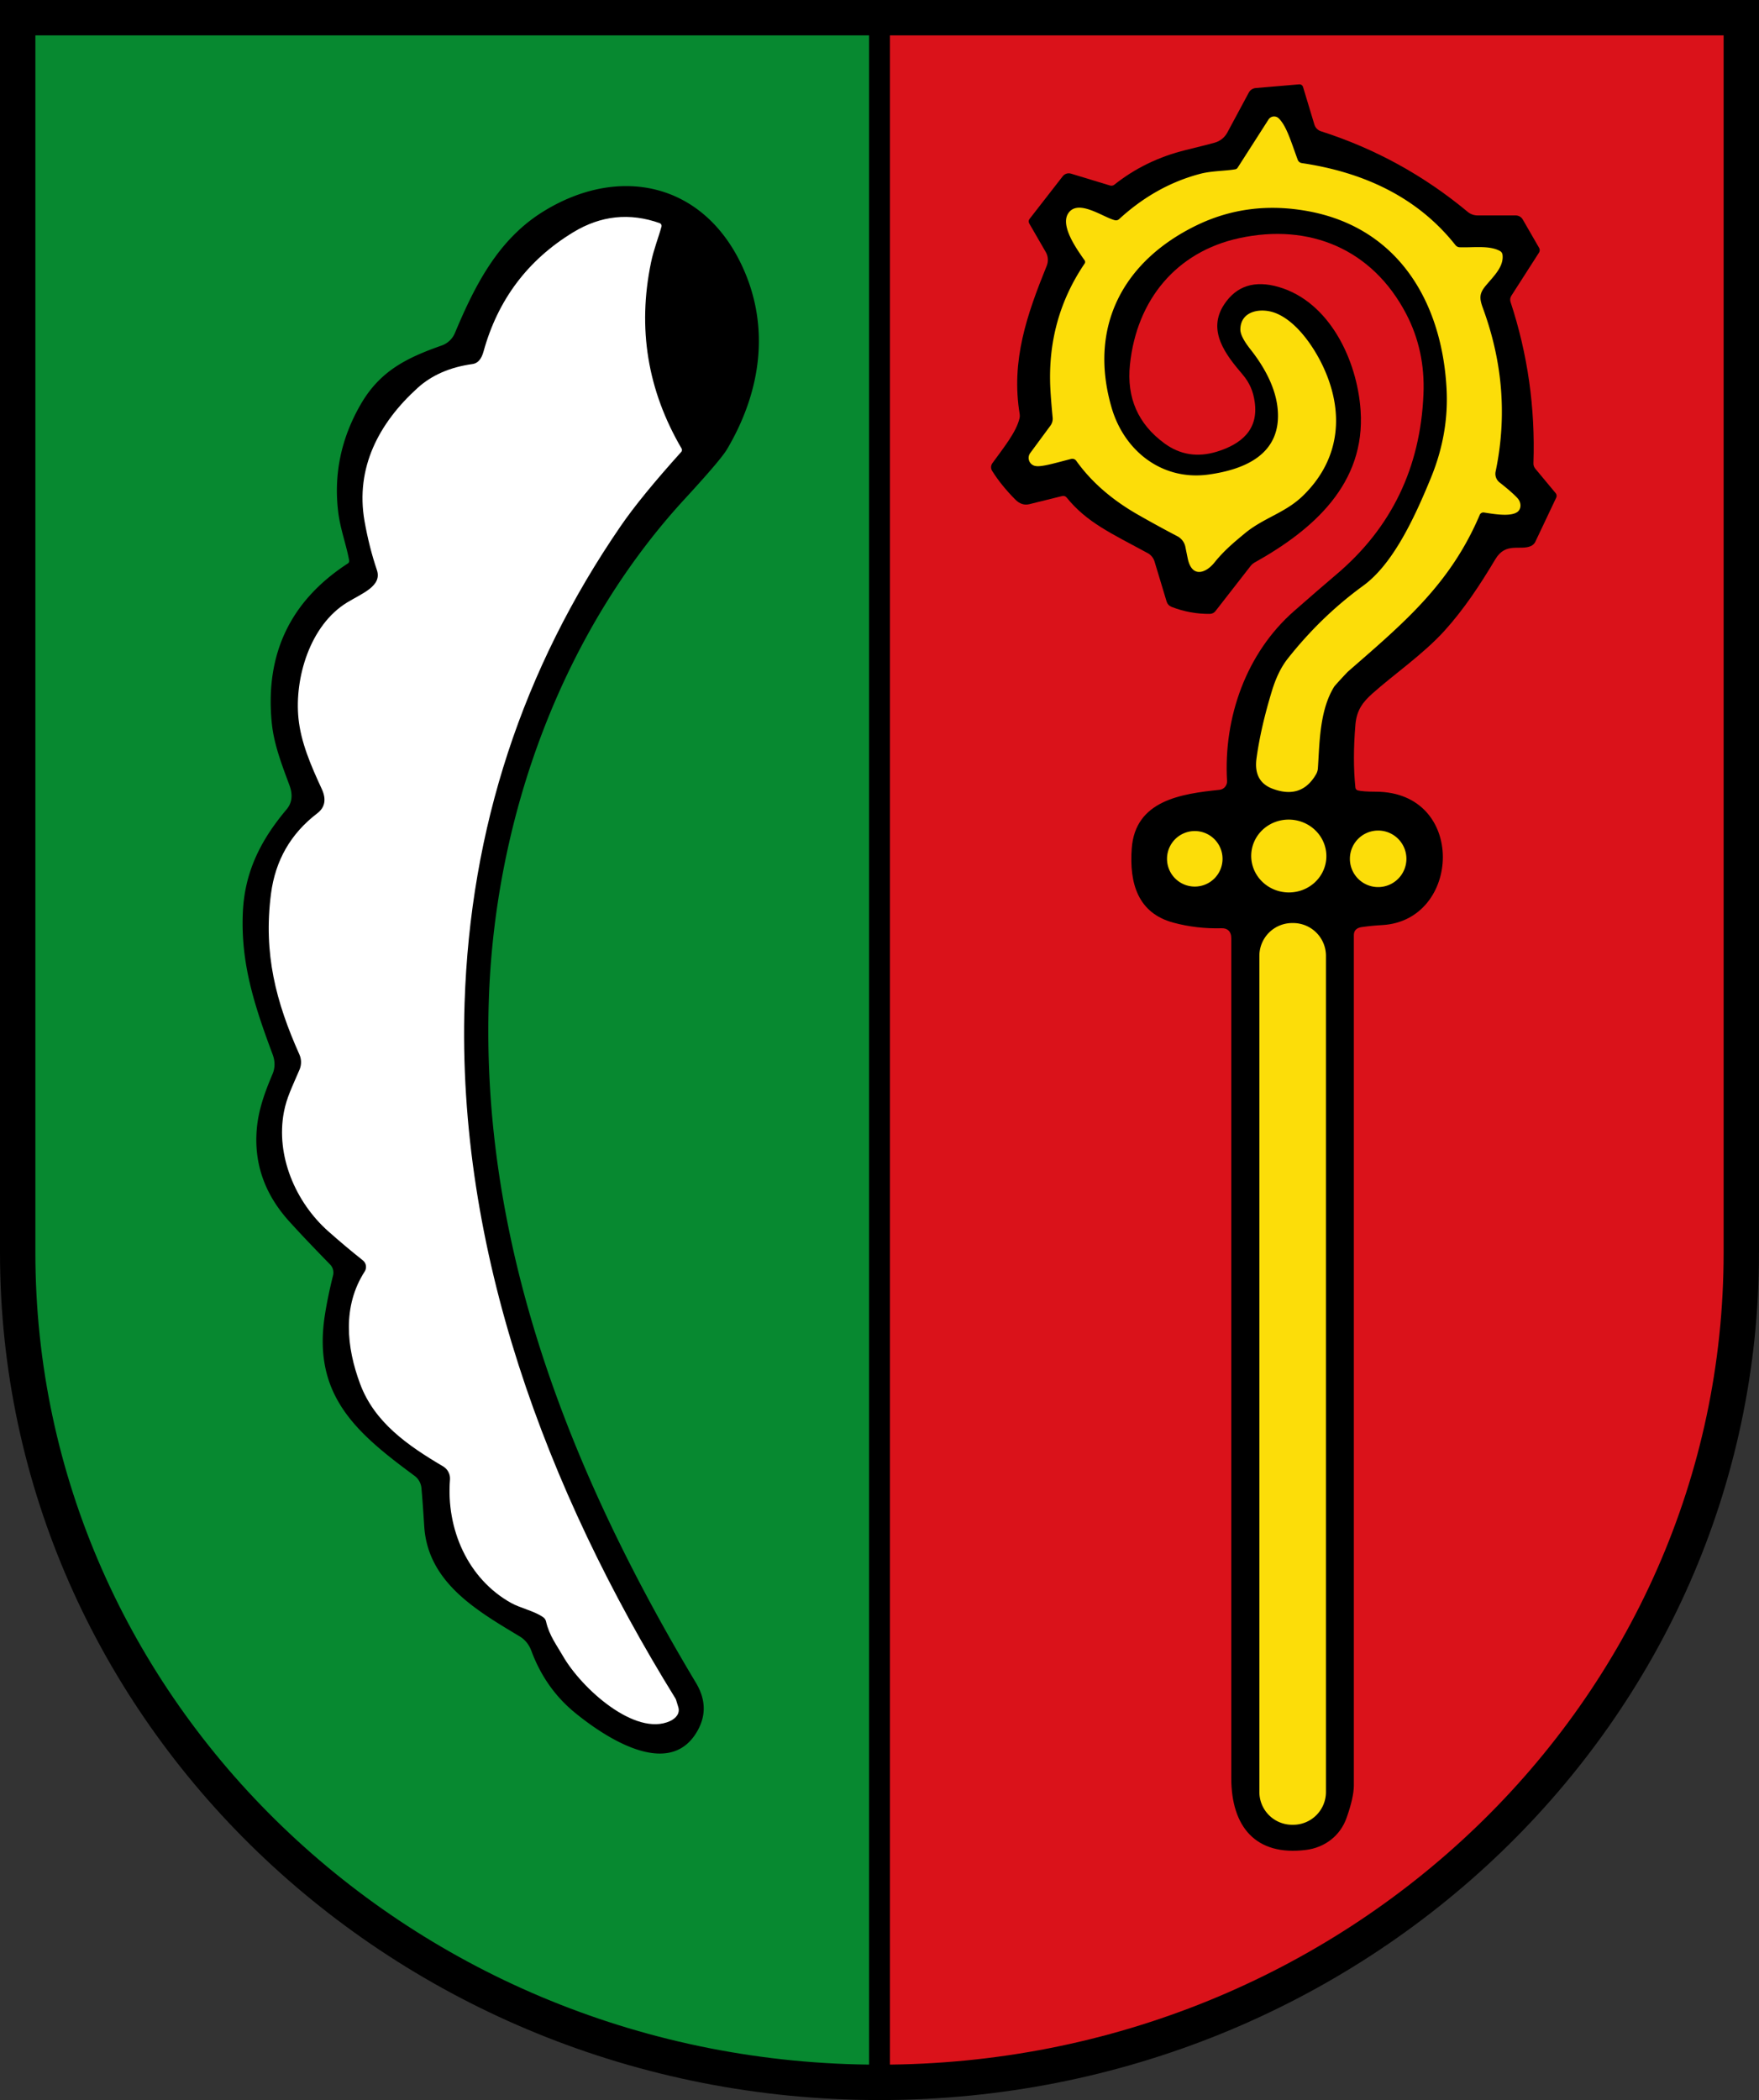 <?xml version="1.0" encoding="UTF-8" standalone="no"?>
<svg
   inkscape:version="1.1.1 (3bf5ae0d25, 2021-09-20)"
   sodipodi:docname="CoA St. Johann in Tirol.svg"
   id="svg2130"
   version="1.1"
   viewBox="0 0 422.65 504.487"
   height="504.487"
   width="422.65"
   xmlns:inkscape="http://www.inkscape.org/namespaces/inkscape"
   xmlns:sodipodi="http://sodipodi.sourceforge.net/DTD/sodipodi-0.dtd"
   xmlns="http://www.w3.org/2000/svg"
   xmlns:svg="http://www.w3.org/2000/svg">
  <rect x="0" y="0" width="422.65" height="504.487" fill="#333333" stroke="none"/>
  <defs
     id="defs2124" />
  <sodipodi:namedview
     inkscape:pagecheckerboard="false"
     fit-margin-bottom="0"
     fit-margin-right="0"
     fit-margin-left="0"
     fit-margin-top="0"
     lock-margins="true"
     units="px"
     inkscape:snap-smooth-nodes="true"
     inkscape:snap-object-midpoints="true"
     inkscape:window-maximized="1"
     inkscape:window-y="-11"
     inkscape:window-x="-11"
     inkscape:window-height="1506"
     inkscape:window-width="2560"
     showgrid="false"
     inkscape:document-rotation="0"
     inkscape:current-layer="layer1"
     inkscape:document-units="px"
     inkscape:cy="252"
     inkscape:cx="211.33333"
     inkscape:zoom="1.5"
     inkscape:pageshadow="2"
     inkscape:pageopacity="0"
     borderopacity="1.0"
     bordercolor="#666666"
     pagecolor="#333333"
     id="base"
     showguides="true"
     inkscape:guide-bbox="true"
     inkscape:snap-intersection-paths="true"
     inkscape:object-paths="true"
     inkscape:snap-grids="false"
     inkscape:snap-global="true"
     inkscape:lockguides="false"
     guidecolor="#00ffff"
     guideopacity="0.498"
     inkscape:snap-midpoints="true" />
  <g
     id="layer1"
     inkscape:groupmode="layer"
     inkscape:label="st._johann_in_tirol"
     transform="translate(-71.574,-66.932)">
    <g
       id="g4385"
       inkscape:label="coa">
      <g
         id="g4193"
         inkscape:label="coa-0">
        <path
           style="opacity:1;fill:#da121a;stroke:none;stroke-width:8.5;stroke-miterlimit:4;stroke-dasharray:none"
           d="m 282.899,-567.169 c 114.364,0 207.075,89.228 207.075,199.297 l -10e-6,296.69 H 282.899"
           transform="scale(1,-1)"
           id="path3410"
           inkscape:label="coa-g" />
        <path
           style="opacity:1;fill:#078930;stroke:none;stroke-width:8.5;stroke-miterlimit:4;stroke-dasharray:none"
           d="M 282.899,-71.182 H 75.824 V -367.872 c 0,-110.068 92.711,-199.297 207.075,-199.297"
           transform="scale(1,-1)"
           id="path1582"
           inkscape:label="coa-v" />
      </g>
      <g
         id="g4437"
         inkscape:label="crozier"
         transform="translate(71.404,67.612)"
         style="fill:none;stroke:none">
        <path
           d="m 327.38,222.03 c -0.725,0.103 -1.91,0.433 -1.91,1.96 L 325.47,428.24 c -0.007,1.913 -0.587,4.5 -1.74,7.76 -1.52,4.32 -5.23,7.15 -9.75,7.72 -12.18,1.54 -17.94,-5.67 -17.96,-17.21 l 3.9e-4,-201.78 c 0,-1.728 -0.978,-2.456 -2.29,-2.42 -4.013,0.113 -7.893,-0.337 -11.64,-1.35 -8.52,-2.3 -10.59,-9.46 -9.99,-17.8 0.83,-11.59 11.92,-13.15 21.08,-14.1 1.082,-0.111 1.884,-1.05 1.82,-2.13 -0.87,-15.26 4.62,-30.75 16.12,-40.83 4.133,-3.627 7.523,-6.56 10.17,-8.8 13.207,-11.18 20.177,-25.613 20.91,-43.3 0.293,-6.973 -1.087,-13.39 -4.14,-19.25 -8.09,-15.52 -23.15,-21.91 -40.14,-18.22 -15.11,3.28 -24.63,14.82 -26.25,30.38 -0.827,7.973 1.947,14.287 8.32,18.94 3.747,2.733 7.937,3.39 12.57,1.97 5.83,-1.8 10.08,-5.25 9.08,-12.01 -0.35,-2.4 -1.15,-4.48 -2.94,-6.57 -3.98,-4.67 -8.59,-10.48 -4.37,-16.82 2.947,-4.433 7.293,-5.823 13.04,-4.17 12.23,3.53 18.88,17.53 19.72,29.62 1.24,17.64 -11.38,28.72 -25.45,36.57 -0.39,0.225 -0.733,0.523 -1.01,0.88 l -8.41,10.8 c -0.322,0.417 -0.819,0.664 -1.35,0.67 -3.173,0.033 -6.253,-0.533 -9.24,-1.7 -0.55,-0.221 -0.969,-0.677 -1.14,-1.24 l -2.91,-9.64 c -0.263,-0.864 -0.855,-1.59 -1.65,-2.02 -8.89,-4.83 -14.57,-7.33 -19.48,-13.36 -0.255,-0.316 -0.671,-0.454 -1.06,-0.35 -2.273,0.573 -4.897,1.223 -7.87,1.95 -1.227,0.3 -2.35,-0.06 -3.37,-1.08 -2.267,-2.28 -4.13,-4.583 -5.59,-6.91 -0.357,-0.569 -0.338,-1.296 0.05,-1.84 2.56,-3.55 5.8,-7.5 6.54,-10.86 0.066,-0.304 0.076,-0.616 0.03,-0.92 -2.13,-12.91 1.75,-23.93 6.5,-35.67 0.429,-1.068 0.344,-2.273 -0.23,-3.27 l -3.98,-6.89 c -0.194,-0.345 -0.162,-0.772 0.08,-1.08 l 7.97,-10.25 c 0.463,-0.597 1.249,-0.847 1.98,-0.63 l 9.38,2.85 c 0.357,0.112 0.743,0.041 1.03,-0.19 5,-3.973 10.733,-6.753 17.2,-8.34 4.107,-1.007 6.403,-1.59 6.89,-1.75 1.32,-0.357 2.435,-1.247 3.08,-2.46 l 5.15,-9.58 c 0.331,-0.618 0.951,-1.028 1.65,-1.09 l 10.45,-0.89 c 0.42,-0.037 0.808,0.226 0.93,0.63 l 2.73,9.04 c 0.232,0.759 0.818,1.356 1.57,1.6 12.993,4.16 24.747,10.613 35.26,19.36 0.665,0.556 1.507,0.86 2.38,0.86 h 9.16 c 0.699,3.09e-4 1.343,0.37 1.69,0.97 l 3.94,6.83 c 0.203,0.351 0.191,0.787 -0.03,1.13 l -6.65,10.37 c -0.284,0.443 -0.354,0.99 -0.19,1.49 4.127,12.52 5.96,25.437 5.5,38.75 -0.019,0.47 0.138,0.93 0.44,1.29 l 4.91,5.9 c 0.244,0.299 0.295,0.711 0.13,1.06 l -5.02,10.6 c -0.226,0.471 -0.617,0.844 -1.1,1.05 -2.57,1.11 -6.02,-1.03 -8.51,3.15 -3.69,6.19 -7.6,12.1 -12.28,17.25 -5.06,5.57 -12.24,10.52 -17.26,15.01 -2.3,2.05 -3.78,3.99 -4.08,7.44 -0.473,5.587 -0.477,10.637 -0.01,15.15 0.03,0.335 0.272,0.614 0.6,0.69 0.807,0.2 2.25,0.303 4.33,0.31 21.85,0.06 20.55,31.02 1.47,32.04 -1.7,0.093 -3.32,0.253 -4.86,0.48 z"
           id="path8"
           sodipodi:nodetypes="ccccccccccccccccccccccccccccccccccccccccccccccccccccccccccccccccccccccccccccccccc"
           inkscape:label="crozier-0"
           style="fill:#000000;stroke:none" />
        <path
           id="path24"
           d="m 318.77,429.8 a 7.88,7.88 0 0 1 -7.88,7.88 h -0.24 a 7.88,7.88 0 0 1 -7.88,-7.88 V 228.94 a 7.88,7.88 0 0 1 7.88,-7.88 h 0.24 a 7.88,7.88 0 0 1 7.88,7.88 z M 338.1,205.63 a 6.79,6.79 0 0 1 -6.79,6.79 6.79,6.79 0 0 1 -6.79,-6.79 6.79,6.79 0 0 1 6.79,-6.79 6.79,6.79 0 0 1 6.79,6.79 z m -44.18,0 a 6.67,6.67 0 0 1 -6.67,6.67 6.67,6.67 0 0 1 -6.67,-6.67 6.67,6.67 0 0 1 6.67,-6.67 6.67,6.67 0 0 1 6.67,6.67 z m 24.937,-0.182 a 9.03,8.75 3.1 0 1 -9.49,8.249 9.03,8.75 3.1 0 1 -8.544,-9.226 9.03,8.75 3.1 0 1 9.49,-8.249 9.03,8.75 3.1 0 1 8.544,9.226 z M 249,111.27 c -1.466,-0.223 -2.165,-1.931 -1.28,-3.13 l 4.84,-6.56 c 0.412,-0.553 0.604,-1.237 0.54,-1.92 -0.287,-3.007 -0.473,-5.38 -0.56,-7.12 -0.533,-11.053 2.217,-21.027 8.25,-29.92 0.151,-0.223 0.151,-0.517 0,-0.74 -1.89,-2.69 -5.92,-8.29 -3.95,-11.3 2.35,-3.6 8.48,1 11.21,1.64 0.364,0.087 0.746,-0.01 1.02,-0.26 5.907,-5.42 12.45,-9.06 19.63,-10.92 2.65,-0.68 6.05,-0.65 8.28,-1.05 0.23,-0.045 0.432,-0.178 0.56,-0.37 l 7.42,-11.58 c 0.55,-0.862 1.757,-0.993 2.48,-0.27 1.88,1.88 2.9,5.49 4.55,9.95 0.162,0.416 0.532,0.713 0.97,0.78 14.56,2.15 27.68,8.01 36.92,19.7 0.247,0.317 0.621,0.508 1.02,0.52 3.31,0.12 7.19,-0.52 9.73,0.93 0.309,0.183 0.516,0.496 0.56,0.85 0.38,2.92 -2.22,5.25 -4.11,7.55 -1.48,1.81 -1.46,2.95 -0.59,5.32 4.78,13.013 5.793,26.097 3.04,39.25 -0.203,0.973 0.169,1.981 0.96,2.6 2.013,1.58 3.447,2.837 4.3,3.77 0.991,1.083 0.944,2.683 -0.1,3.37 -1.71,1.14 -5.68,0.43 -7.96,0.08 -0.43,-0.064 -0.846,0.167 -1.01,0.56 -7.12,16.75 -18.351,26.036 -31.641,37.636 -0.285,0.252 -3.157,3.346 -3.349,3.664 -3.54,5.74 -3.49,13.62 -3.9,19.57 -0.033,0.513 -0.183,1.009 -0.44,1.45 -2.347,4.06 -5.837,5.217 -10.47,3.47 -3.067,-1.16 -4.347,-3.59 -3.84,-7.29 0.667,-4.893 1.9,-10.293 3.7,-16.2 0.967,-3.18 2.227,-5.757 3.78,-7.73 5.36,-6.793 11.41,-12.64 18.15,-17.54 7.05,-5.12 12.18,-15.9 16.32,-26.03 2.853,-6.993 4.093,-14.063 3.72,-21.21 -1.09,-20.83 -11.55,-38.73 -33.25,-42.73 -9.62,-1.773 -18.6,-0.623 -26.94,3.45 -17.62,8.62 -25.94,24.41 -20.29,43.77 3.05,10.44 12.19,17.57 23.27,16.04 8.91,-1.23 17.64,-4.99 16.62,-15.78 -0.49,-5.24 -3.34,-10.26 -6.57,-14.34 -1.607,-2.04 -2.403,-3.62 -2.39,-4.74 0.04,-4.53 5.02,-5.3 8.51,-3.91 4.87,1.94 8.95,7.78 11.23,12.53 5.29,11.04 4.41,22.5 -4.73,31.36 -4.27,4.14 -9.47,5.27 -14.04,9.09 -2.193,1.827 -4.816,3.95 -7.21,6.94 -1.98,2.472 -5.327,3.783 -6.37,-0.82 -0.014,-0.062 -0.22,-1.04 -0.6,-2.94 -0.221,-1.106 -0.931,-2.051 -1.93,-2.57 -3.233,-1.693 -6.4,-3.427 -9.5,-5.2 -6.273,-3.587 -11.203,-7.893 -14.79,-12.92 -0.278,-0.391 -0.771,-0.57 -1.24,-0.45 -3.63,0.92 -7.07,1.98 -8.53,1.7 z"
           inkscape:label="crozier-o"
           style="fill:#fcdd09;stroke:none" />
      </g>
      <g
         id="g4460"
         inkscape:label="horn"
         style="fill:none;stroke:none">
        <path
           d="m 84.06,133.93 c -0.7,-3.84 -2.14,-7.55 -2.63,-11.64 Q 79.79,108.71 86.8,96.53 c 4.66,-8.12 11.11,-11.25 19.5,-14.21 a 5.4,5.39 1.5 0 0 3.18,-3.01 c 4.85,-11.57 10.44,-22.51 21.23,-29.18 18.14,-11.21 38.25,-7 47.65,12.83 6.97,14.71 4.73,30.37 -3.5,44.28 q -1.5,2.53 -10.05,11.82 c -29.61,32.11 -45.58,76.32 -47.16,119.75 -2.17,59.14 19.35,114.06 49.74,164.77 q 3.78,6.31 -0.08,12.27 c -7.02,10.86 -22.38,0.33 -29.04,-5.13 q -7.07,-5.8 -10.42,-14.81 -0.86,-2.31 -2.81,-3.48 c -10.19,-6.14 -22.09,-12.9 -22.94,-26.49 q -0.38,-6.06 -0.67,-9.17 a 4.13,4.12 -74.7 0 0 -1.67,-2.93 C 85.91,343.61 75.2,334.59 78.23,315.24 q 0.68,-4.37 1.97,-9.54 a 2.79,2.76 -60.3 0 0 -0.7,-2.6 q -6.29,-6.44 -9.88,-10.42 -8.72,-9.67 -7.77,-21.91 c 0.36,-4.64 1.87,-8.88 3.79,-13.4 q 0.97,-2.27 0.03,-4.77 c -4.5,-12.04 -7.63,-21.93 -7.16,-33.84 0.38,-9.85 4.24,-17.55 10.51,-24.99 q 1.97,-2.33 0.72,-5.75 c -1.86,-5.05 -3.77,-9.88 -4.28,-15.15 q -2.39,-24.74 18.27,-38.18 a 0.74,0.74 0 0 0 0.33,-0.76 z"
           id="path10"
           inkscape:label="horn-0"
           transform="translate(71.404,67.612)"
           style="fill:#000000;stroke:none" />
        <path
           fill="#ffffff"
           d="m 159.11,53.75 c -0.69,2.56 -1.85,5.41 -2.51,8.6 -3.293,15.827 -0.847,30.733 7.34,44.72 0.154,0.256 0.122,0.584 -0.08,0.81 -6.46,7.167 -11.297,13.087 -14.51,17.76 -23.667,34.433 -36.183,72.64 -37.55,114.62 -1.93,59.34 19.69,117.02 50.64,167.04 0.086,0.139 0.153,0.291 0.2,0.45 l 0.52,1.7 c 0.442,1.48 -0.596,2.677 -2,3.32 -8.303,3.805 -21.239,-7.769 -25.76,-15.68 -1.421,-2.487 -3.27,-4.87 -4.03,-8.25 -0.084,-0.393 -0.315,-0.745 -0.65,-0.99 -2.07,-1.5 -5.52,-2.22 -7.71,-3.44 -10.45,-5.8 -15.66,-17.78 -14.72,-29.64 0.105,-1.29 -0.54,-2.528 -1.66,-3.19 -8.61,-5.07 -16.5,-10.61 -19.93,-19.81 -3.31,-8.87 -4.26,-18.68 1.09,-26.99 0.569,-0.879 0.378,-2.044 -0.44,-2.69 -2.887,-2.293 -5.673,-4.637 -8.36,-7.03 -7.77,-6.91 -12.62,-18.08 -10.6,-28.63 0.66,-3.41 1.9,-5.82 3.75,-10.15 0.497,-1.167 0.486,-2.486 -0.03,-3.64 -5.65,-12.64 -8.68,-24.24 -6.83,-38.59 1.04,-8.033 4.743,-14.48 11.11,-19.34 1.873,-1.427 2.237,-3.38 1.09,-5.86 -2.61,-5.64 -5.01,-11.19 -5.59,-16.92 -0.99,-9.72 2.75,-22.41 11.67,-27.87 3.64,-2.22 8.47,-3.96 7.17,-7.8 -1.247,-3.68 -2.237,-7.593 -2.97,-11.74 -2.25,-12.83 3.44,-23.55 12.72,-31.98 3.42,-3.107 7.833,-5.03 13.24,-5.77 1.247,-0.167 2.123,-1.167 2.63,-3 3.44,-12.447 10.617,-21.993 21.53,-28.64 6.627,-4.033 13.557,-4.77 20.79,-2.21 0.341,0.119 0.533,0.481 0.44,0.83 z"
           id="path14"
           sodipodi:nodetypes="ccccccsccssccccccccccccccccccccccccc"
           transform="translate(71.404,67.612)"
           inkscape:label="horn-a"
           style="fill:#ffffff;stroke:none" />
      </g>
      <g
         id="g4197"
         inkscape:label="coa-f">
        <path
           style="opacity:1;fill:none;stroke:#000000;stroke-width:5;stroke-miterlimit:4;stroke-dasharray:none"
           d="M 282.899,567.169 V 71.182"
           id="path2435"
           sodipodi:nodetypes="cc"
           inkscape:label="pale" />
        <path
           id="path3254"
           style="opacity:1;fill:none;stroke:#000000;stroke-width:8.5;stroke-miterlimit:4;stroke-dasharray:none"
           transform="scale(1,-1)"
           d="m 489.973,-367.872 -10e-6,296.69 H 75.824 V -367.872 c 0,-110.068 92.711,-199.297 207.075,-199.297 114.364,0 207.075,89.228 207.075,199.297 z"
           sodipodi:nodetypes="ccccsc"
           inkscape:label="coa-f0" />
      </g>
    </g>
  </g>
</svg>
